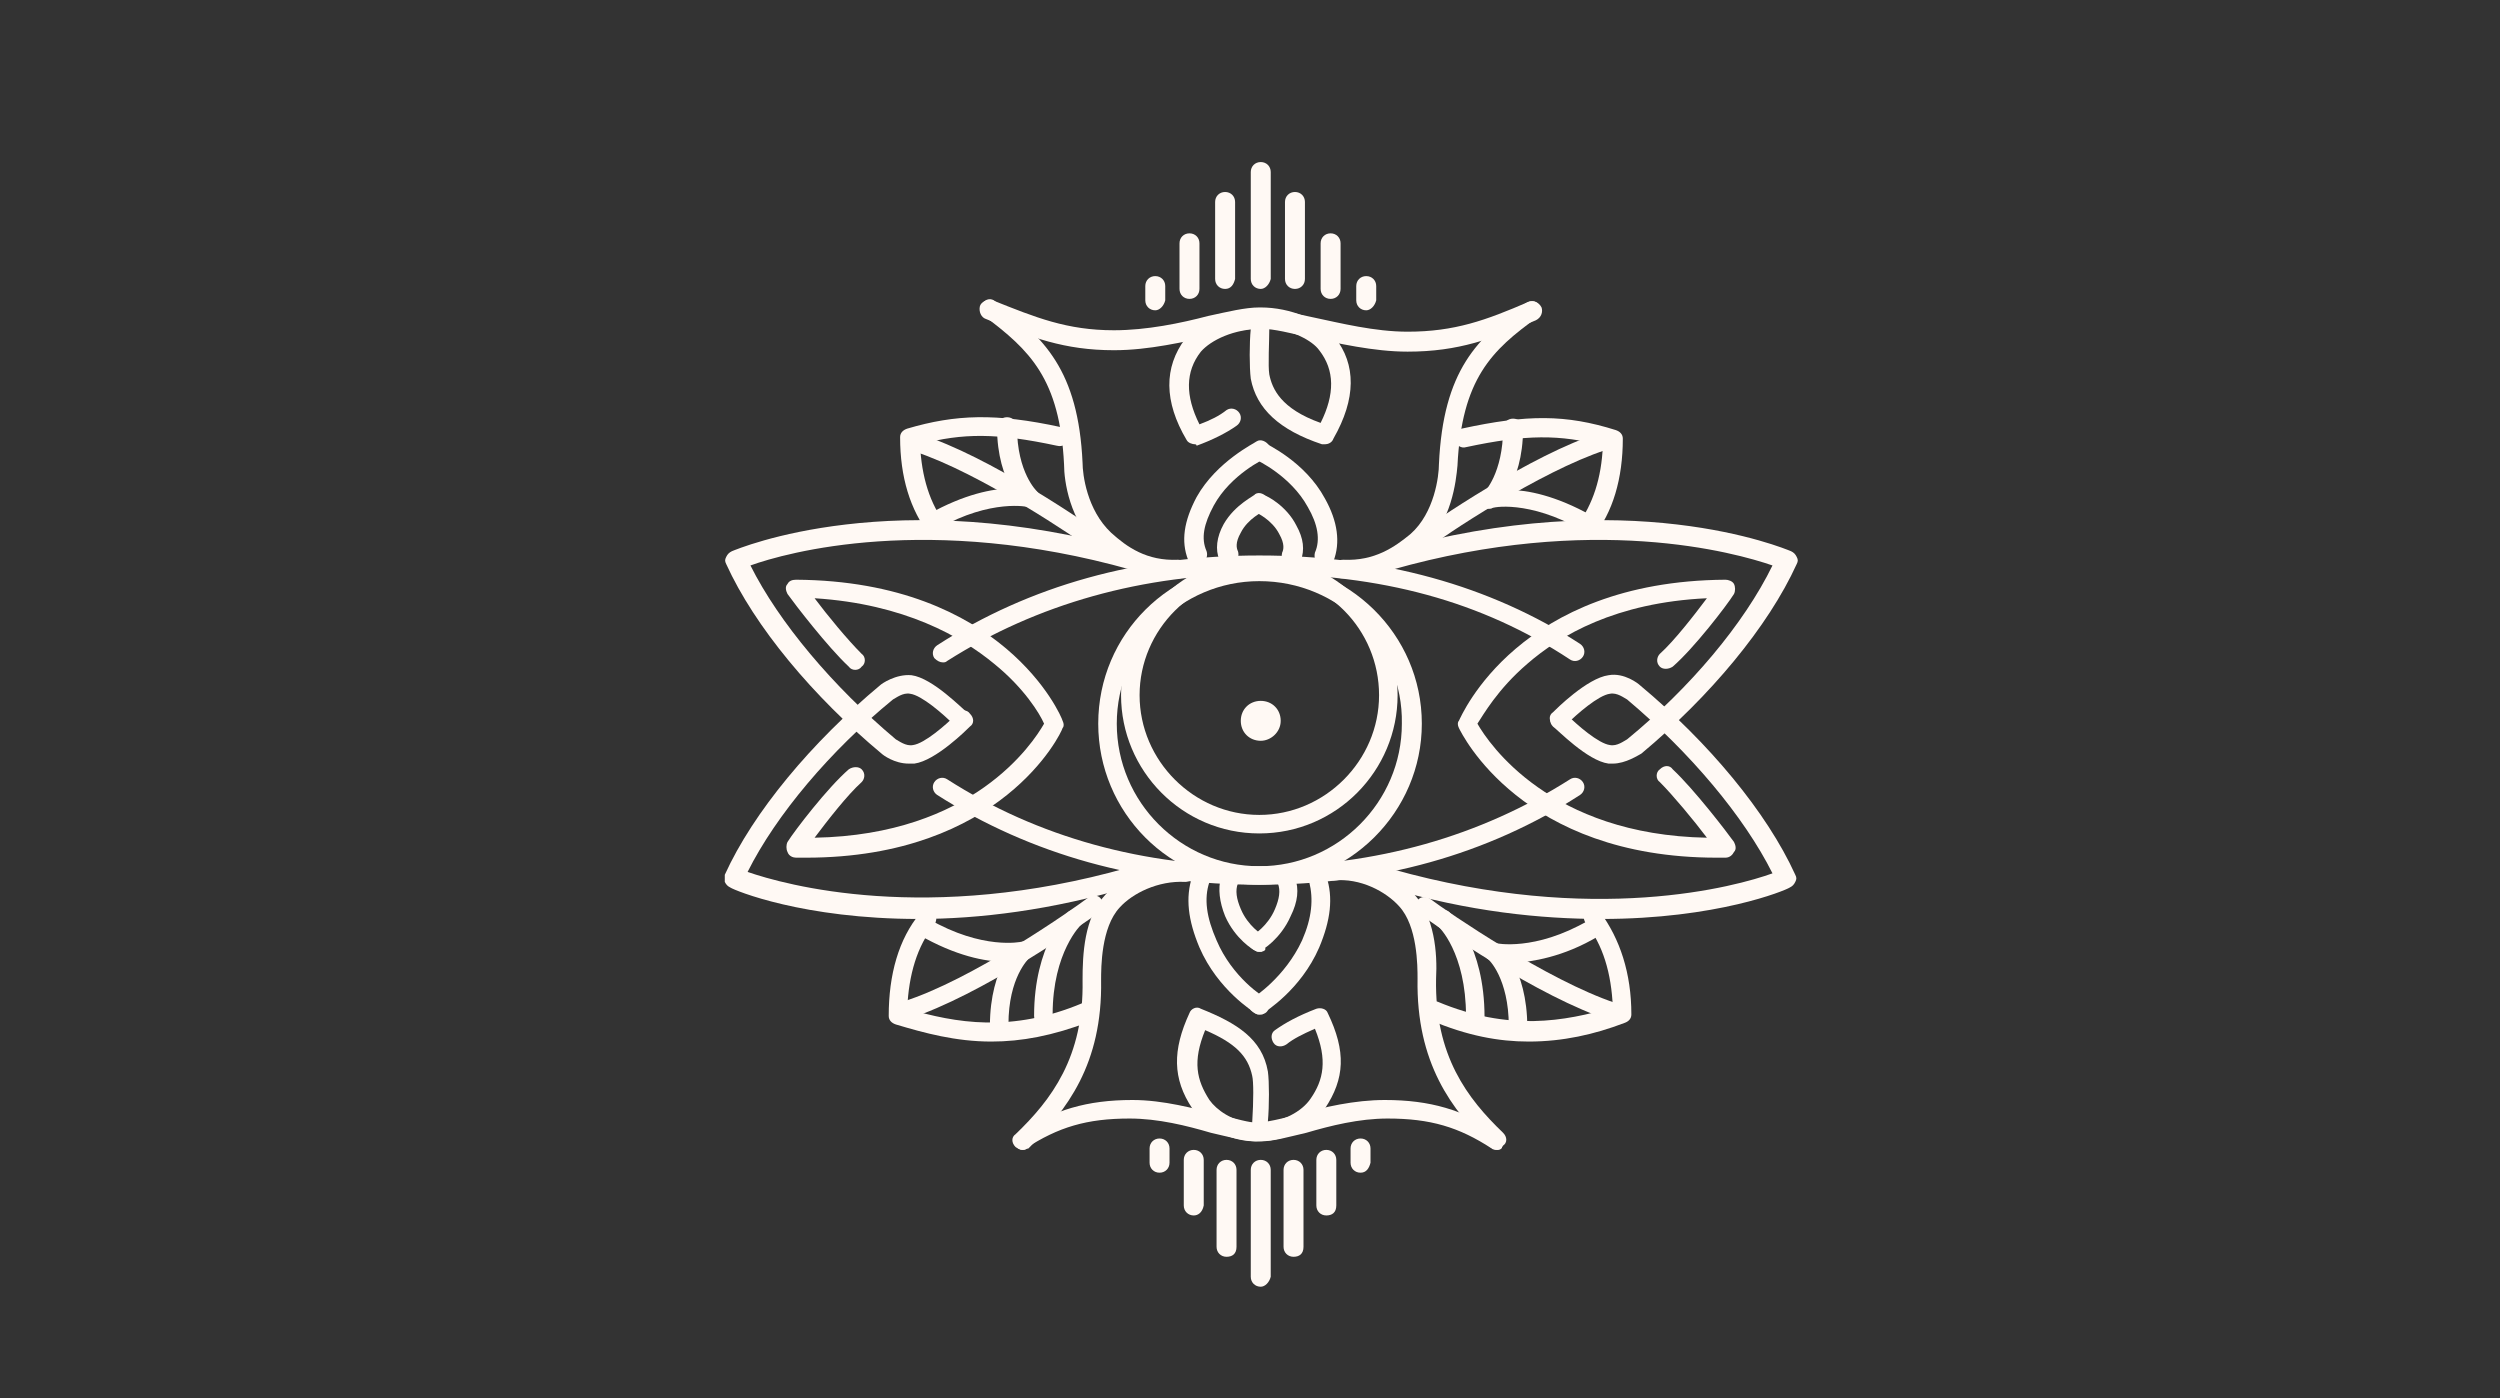 <?xml version="1.0" encoding="UTF-8"?> <svg xmlns="http://www.w3.org/2000/svg" viewBox="1924 2480 152 85" width="152" height="85" data-guides="{&quot;vertical&quot;:[],&quot;horizontal&quot;:[]}"><rect x="1924" y="2480" width="152" height="85" fill="#333333" stroke="none"/><path fill="#FFF9F4" stroke="none" fill-opacity="1" stroke-width="1" stroke-opacity="1" color="rgb(51, 51, 51)" font-size-adjust="none" id="tSvg15c4826a0d6" title="Path 1" d="M 1948.307 2574.527 C 1949.376 2572.274 1950.445 2570.02 1951.513 2567.767C 1951.831 2567.767 1952.149 2567.767 1952.467 2567.767C 1951.253 2570.28 1950.04 2572.794 1948.827 2575.307C 1948.451 2575.307 1948.076 2575.307 1947.7 2575.307C 1946.487 2572.794 1945.273 2570.28 1944.06 2567.767C 1944.378 2567.767 1944.696 2567.767 1945.013 2567.767C 1946.111 2570.02 1947.209 2572.274 1948.307 2574.527Z"></path><path fill="#FFF9F4" stroke="none" fill-opacity="1" stroke-width="1" stroke-opacity="1" color="rgb(51, 51, 51)" font-size-adjust="none" id="tSvg4d7c6f8b4d" title="Path 2" d="M 1957.58 2573.053 C 1957.234 2573.804 1956.887 2574.556 1956.54 2575.307C 1956.222 2575.307 1955.905 2575.307 1955.587 2575.307C 1956.8 2572.794 1958.014 2570.28 1959.227 2567.767C 1959.574 2567.767 1959.92 2567.767 1960.267 2567.767C 1961.48 2570.28 1962.694 2572.794 1963.907 2575.307C 1963.589 2575.307 1963.271 2575.307 1962.954 2575.307C 1962.607 2574.556 1962.26 2573.804 1961.914 2573.053C 1960.469 2573.053 1959.025 2573.053 1957.58 2573.053ZM 1961.567 2572.273 C 1960.989 2571.031 1960.411 2569.789 1959.834 2568.547C 1959.256 2569.789 1958.678 2571.031 1958.1 2572.273C 1959.256 2572.273 1960.411 2572.273 1961.567 2572.273Z"></path><path fill="#FFF9F4" stroke="none" fill-opacity="1" stroke-width="1" stroke-opacity="1" color="rgb(51, 51, 51)" font-size-adjust="none" id="tSvg1f4ef67954" title="Path 3" d="M 1974.307 2573.14 C 1974.307 2574.007 1973.96 2574.613 1973.267 2575.047C 1972.747 2575.393 1972.053 2575.567 1971.187 2575.567C 1969.627 2575.567 1968.5 2575.047 1967.633 2574.007C 1967.893 2573.862 1968.153 2573.718 1968.413 2573.573C 1968.673 2573.92 1969.02 2574.18 1969.54 2574.44C 1969.973 2574.7 1970.58 2574.787 1971.187 2574.787C 1971.88 2574.787 1972.4 2574.7 1972.747 2574.44C 1972.92 2574.353 1973.093 2574.18 1973.18 2573.92C 1973.267 2573.747 1973.353 2573.487 1973.353 2573.313C 1973.353 2572.88 1973.18 2572.533 1972.833 2572.36C 1972.487 2572.187 1971.967 2572.013 1971.273 2572.013C 1971.013 2572.013 1970.84 2571.927 1970.753 2571.927C 1970.753 2571.927 1970.667 2571.927 1970.58 2571.927C 1970.493 2571.927 1970.407 2571.927 1970.32 2571.927C 1970.06 2571.927 1969.887 2571.84 1969.8 2571.84C 1969.713 2571.84 1969.713 2571.84 1969.627 2571.753C 1969.54 2571.753 1969.453 2571.667 1969.367 2571.667C 1969.193 2571.58 1969.02 2571.58 1968.933 2571.493C 1968.933 2571.493 1968.847 2571.407 1968.76 2571.407C 1968.673 2571.407 1968.673 2571.32 1968.587 2571.233C 1968.5 2571.147 1968.327 2571.06 1968.327 2570.887C 1968.24 2570.8 1968.24 2570.627 1968.153 2570.54C 1968.153 2570.367 1968.067 2570.193 1968.067 2570.02C 1968.067 2569.24 1968.413 2568.633 1969.107 2568.2C 1969.627 2567.853 1970.233 2567.767 1971.013 2567.767C 1972.313 2567.767 1973.353 2568.2 1974.133 2569.153C 1973.873 2569.298 1973.613 2569.442 1973.353 2569.587C 1972.833 2568.893 1972.053 2568.633 1971.013 2568.633C 1970.493 2568.633 1969.973 2568.72 1969.627 2568.893C 1969.193 2569.153 1969.02 2569.5 1969.02 2569.933C 1969.02 2570.107 1969.02 2570.193 1969.107 2570.28C 1969.107 2570.367 1969.193 2570.453 1969.367 2570.54C 1969.453 2570.627 1969.627 2570.713 1969.713 2570.713C 1969.8 2570.8 1969.973 2570.8 1970.233 2570.887C 1970.407 2570.887 1970.667 2570.973 1970.84 2570.973C 1970.927 2570.973 1971.013 2570.973 1971.1 2570.973C 1971.187 2570.973 1971.36 2570.973 1971.533 2570.973C 1971.707 2570.973 1971.88 2570.973 1971.967 2571.06C 1972.14 2571.06 1972.227 2571.147 1972.313 2571.147C 1972.4 2571.147 1972.573 2571.233 1972.66 2571.233C 1972.747 2571.233 1972.92 2571.32 1973.093 2571.32C 1973.353 2571.407 1973.613 2571.58 1973.787 2571.667C 1973.96 2571.84 1974.133 2572.013 1974.22 2572.273C 1974.307 2572.447 1974.393 2572.793 1974.307 2573.14Z"></path><path fill="#FFF9F4" stroke="none" fill-opacity="1" stroke-width="1" stroke-opacity="1" color="rgb(51, 51, 51)" font-size-adjust="none" id="tSvg18889341d8b" title="Path 4" d="M 1982.367 2568.633 C 1982.367 2570.858 1982.367 2573.082 1982.367 2575.307C 1982.078 2575.307 1981.789 2575.307 1981.5 2575.307C 1981.5 2573.082 1981.5 2570.858 1981.5 2568.633C 1980.518 2568.633 1979.535 2568.633 1978.553 2568.633C 1978.553 2568.344 1978.553 2568.056 1978.553 2567.767C 1980.778 2567.767 1983.002 2567.767 1985.227 2567.767C 1985.227 2568.056 1985.227 2568.344 1985.227 2568.633C 1984.273 2568.633 1983.32 2568.633 1982.367 2568.633Z"></path><path fill="#FFF9F4" stroke="none" fill-opacity="1" stroke-width="1" stroke-opacity="1" color="rgb(51, 51, 51)" font-size-adjust="none" id="tSvgac4c6f495f" title="Path 5" d="M 1991.207 2574.44 C 1990.773 2573.92 1990.513 2573.227 1990.513 2572.187C 1990.513 2570.714 1990.513 2569.24 1990.513 2567.767C 1990.802 2567.767 1991.091 2567.767 1991.38 2567.767C 1991.38 2569.24 1991.38 2570.714 1991.38 2572.187C 1991.38 2572.967 1991.553 2573.487 1991.9 2573.833C 1992.333 2574.353 1993.026 2574.613 1993.893 2574.613C 1994.76 2574.613 1995.453 2574.353 1995.887 2573.833C 1996.233 2573.487 1996.407 2572.88 1996.407 2572.187C 1996.407 2570.714 1996.407 2569.24 1996.407 2567.767C 1996.695 2567.767 1996.984 2567.767 1997.273 2567.767C 1997.273 2569.24 1997.273 2570.714 1997.273 2572.187C 1997.273 2573.227 1997.013 2573.92 1996.58 2574.44C 1996.233 2574.787 1995.887 2575.047 1995.453 2575.22C 1995.02 2575.393 1994.5 2575.48 1993.893 2575.48C 1993.286 2575.48 1992.766 2575.393 1992.333 2575.22C 1991.986 2575.047 1991.64 2574.787 1991.207 2574.44Z"></path><path fill="#FFF9F4" stroke="none" fill-opacity="1" stroke-width="1" stroke-opacity="1" color="rgb(51, 51, 51)" font-size-adjust="none" id="tSvg16eec5123e5" title="Path 6" d="M 2013.653 2574.527 C 2014.722 2572.274 2015.791 2570.02 2016.86 2567.767C 2017.178 2567.767 2017.496 2567.767 2017.813 2567.767C 2016.6 2570.28 2015.387 2572.794 2014.173 2575.307C 2013.798 2575.307 2013.422 2575.307 2013.047 2575.307C 2011.833 2572.794 2010.62 2570.28 2009.407 2567.767C 2009.725 2567.767 2010.042 2567.767 2010.36 2567.767C 2011.458 2570.02 2012.556 2572.274 2013.653 2574.527Z"></path><path fill="#FFF9F4" stroke="none" fill-opacity="1" stroke-width="1" stroke-opacity="1" color="rgb(51, 51, 51)" font-size-adjust="none" id="tSvg10810bd516b" title="Path 7" d="M 2022.84 2575.307 C 2022.84 2572.794 2022.84 2570.28 2022.84 2567.767C 2023.129 2567.767 2023.418 2567.767 2023.707 2567.767C 2023.707 2570.28 2023.707 2572.794 2023.707 2575.307C 2023.418 2575.307 2023.129 2575.307 2022.84 2575.307Z"></path><path fill="#FFF9F4" stroke="none" fill-opacity="1" stroke-width="1" stroke-opacity="1" color="rgb(51, 51, 51)" font-size-adjust="none" id="tSvg1468480f1e4" title="Path 8" d="M 2029.947 2575.307 C 2029.947 2572.794 2029.947 2570.28 2029.947 2567.767C 2030.236 2567.767 2030.525 2567.767 2030.813 2567.767C 2030.813 2569.991 2030.813 2572.216 2030.813 2574.44C 2032.113 2574.44 2033.413 2574.44 2034.713 2574.44C 2034.713 2574.729 2034.713 2575.018 2034.713 2575.307C 2033.125 2575.307 2031.536 2575.307 2029.947 2575.307Z"></path><path fill="#FFF9F4" stroke="none" fill-opacity="1" stroke-width="1" stroke-opacity="1" color="rgb(51, 51, 51)" font-size-adjust="none" id="tSvg14edf4fbe3a" title="Path 9" d="M 2040 2575.307 C 2040 2572.794 2040 2570.28 2040 2567.767C 2040.289 2567.767 2040.578 2567.767 2040.867 2567.767C 2040.867 2569.991 2040.867 2572.216 2040.867 2574.44C 2042.167 2574.44 2043.467 2574.44 2044.767 2574.44C 2044.767 2574.729 2044.767 2575.018 2044.767 2575.307C 2043.178 2575.307 2041.589 2575.307 2040 2575.307Z"></path><path fill="#FFF9F4" stroke="none" fill-opacity="1" stroke-width="1" stroke-opacity="1" color="rgb(51, 51, 51)" font-size-adjust="none" id="tSvg1564afb960" title="Path 10" d="M 2050.833 2573.053 C 2050.486 2573.804 2050.14 2574.556 2049.793 2575.307C 2049.475 2575.307 2049.158 2575.307 2048.84 2575.307C 2050.053 2572.794 2051.267 2570.28 2052.48 2567.767C 2052.827 2567.767 2053.173 2567.767 2053.52 2567.767C 2054.733 2570.28 2055.947 2572.794 2057.16 2575.307C 2056.842 2575.307 2056.525 2575.307 2056.207 2575.307C 2055.86 2574.556 2055.514 2573.804 2055.167 2573.053C 2053.722 2573.053 2052.278 2573.053 2050.833 2573.053ZM 2054.733 2572.273 C 2054.155 2571.031 2053.578 2569.789 2053 2568.547C 2052.422 2569.789 2051.845 2571.031 2051.267 2572.273C 2052.422 2572.273 2053.578 2572.273 2054.733 2572.273Z"></path><path fill="#FFF9F4" stroke="none" fill-opacity="1" stroke-width="1" stroke-opacity="1" color="rgb(51, 51, 51)" font-size-adjust="none" id="tSvgacca413c45" title="Path 11" d="M 1963.647 2584.06 C 1963.56 2584.147 1963.473 2584.233 1963.387 2584.32C 1963.387 2584.696 1963.387 2585.071 1963.387 2585.447C 1963.271 2585.447 1963.156 2585.447 1963.04 2585.447C 1963.04 2584.522 1963.04 2583.598 1963.04 2582.673C 1963.156 2582.673 1963.271 2582.673 1963.387 2582.673C 1963.387 2583.106 1963.387 2583.54 1963.387 2583.973C 1963.878 2583.54 1964.369 2583.106 1964.86 2582.673C 1965.033 2582.673 1965.207 2582.673 1965.38 2582.673C 1964.918 2583.078 1964.456 2583.482 1963.993 2583.887C 1964.485 2584.407 1964.976 2584.927 1965.467 2585.447C 1965.322 2585.447 1965.178 2585.447 1965.033 2585.447C 1964.571 2584.985 1964.109 2584.522 1963.647 2584.06Z"></path><path fill="#FFF9F4" stroke="none" fill-opacity="1" stroke-width="1" stroke-opacity="1" color="rgb(51, 51, 51)" font-size-adjust="none" id="tSvg16acb7cc903" title="Path 12" d="M 1969.54 2583.02 C 1969.8 2583.28 1969.974 2583.627 1969.974 2584.06C 1969.974 2584.493 1969.8 2584.84 1969.54 2585.1C 1969.28 2585.36 1968.934 2585.533 1968.5 2585.533C 1968.067 2585.533 1967.72 2585.36 1967.46 2585.1C 1967.2 2584.84 1967.027 2584.493 1967.027 2584.06C 1967.027 2583.627 1967.2 2583.28 1967.46 2583.02C 1967.72 2582.76 1968.067 2582.587 1968.5 2582.587C 1968.847 2582.587 1969.28 2582.673 1969.54 2583.02ZM 1967.633 2583.193 C 1967.373 2583.367 1967.287 2583.713 1967.287 2583.973C 1967.287 2584.32 1967.373 2584.58 1967.633 2584.753C 1967.893 2584.927 1968.153 2585.1 1968.5 2585.1C 1968.847 2585.1 1969.107 2585.013 1969.367 2584.753C 1969.627 2584.58 1969.714 2584.233 1969.714 2583.973C 1969.714 2583.627 1969.627 2583.367 1969.367 2583.193C 1969.107 2583.02 1968.847 2582.847 1968.5 2582.847C 1968.153 2582.933 1967.807 2583.02 1967.633 2583.193Z"></path><path fill="#FFF9F4" stroke="none" fill-opacity="1" stroke-width="1" stroke-opacity="1" color="rgb(51, 51, 51)" font-size-adjust="none" id="tSvgf869cb2960" title="Path 13" d="M 1974.133 2585.447 C 1974.133 2585.014 1974.133 2584.58 1974.133 2584.147C 1973.527 2584.147 1972.92 2584.147 1972.313 2584.147C 1972.313 2584.58 1972.313 2585.014 1972.313 2585.447C 1972.198 2585.447 1972.082 2585.447 1971.967 2585.447C 1971.967 2584.522 1971.967 2583.598 1971.967 2582.673C 1972.082 2582.673 1972.198 2582.673 1972.313 2582.673C 1972.313 2583.049 1972.313 2583.424 1972.313 2583.8C 1972.92 2583.8 1973.527 2583.8 1974.133 2583.8C 1974.133 2583.424 1974.133 2583.049 1974.133 2582.673C 1974.249 2582.673 1974.365 2582.673 1974.48 2582.673C 1974.48 2583.598 1974.48 2584.522 1974.48 2585.447C 1974.365 2585.447 1974.249 2585.447 1974.133 2585.447Z"></path><path fill="#FFF9F4" stroke="none" fill-opacity="1" stroke-width="1" stroke-opacity="1" color="rgb(51, 51, 51)" font-size-adjust="none" id="tSvg4dcac2ce32" title="Path 14" d="M 1981.24 2584.58 C 1981.24 2584.927 1981.153 2585.1 1980.893 2585.273C 1980.72 2585.36 1980.46 2585.447 1980.113 2585.447C 1979.507 2585.447 1979.073 2585.273 1978.813 2584.84C 1978.9 2584.782 1978.987 2584.725 1979.073 2584.667C 1979.16 2584.753 1979.333 2584.927 1979.507 2585.013C 1979.68 2585.1 1979.853 2585.1 1980.113 2585.1C 1980.373 2585.1 1980.547 2585.013 1980.72 2584.927C 1980.807 2584.927 1980.807 2584.84 1980.893 2584.753C 1980.893 2584.667 1980.98 2584.58 1980.98 2584.493C 1980.98 2584.32 1980.893 2584.233 1980.807 2584.147C 1980.72 2584.06 1980.46 2584.06 1980.2 2583.973C 1980.113 2583.973 1980.027 2583.973 1980.027 2583.973C 1980.027 2583.973 1980.027 2583.973 1979.94 2583.973C 1979.911 2583.973 1979.882 2583.973 1979.853 2583.973C 1979.767 2583.973 1979.68 2583.973 1979.68 2583.973C 1979.68 2583.973 1979.68 2583.973 1979.593 2583.973C 1979.565 2583.973 1979.536 2583.973 1979.507 2583.973C 1979.42 2583.973 1979.42 2583.973 1979.333 2583.887C 1979.333 2583.887 1979.333 2583.887 1979.247 2583.887C 1979.247 2583.887 1979.247 2583.887 1979.16 2583.8C 1979.073 2583.8 1979.073 2583.713 1979.073 2583.713C 1979.073 2583.713 1978.987 2583.627 1978.987 2583.54C 1978.987 2583.453 1978.987 2583.453 1978.987 2583.367C 1978.987 2583.107 1979.073 2582.847 1979.333 2582.673C 1979.507 2582.587 1979.767 2582.5 1980.027 2582.5C 1980.547 2582.5 1980.893 2582.673 1981.153 2583.02C 1981.067 2583.078 1980.98 2583.135 1980.893 2583.193C 1980.72 2582.933 1980.373 2582.847 1980.027 2582.847C 1979.853 2582.847 1979.68 2582.847 1979.507 2582.933C 1979.333 2583.02 1979.247 2583.107 1979.247 2583.28C 1979.247 2583.367 1979.247 2583.367 1979.247 2583.453C 1979.276 2583.482 1979.305 2583.511 1979.333 2583.54C 1979.362 2583.569 1979.391 2583.598 1979.42 2583.627C 1979.42 2583.627 1979.507 2583.627 1979.593 2583.713C 1979.68 2583.713 1979.767 2583.713 1979.767 2583.713C 1979.796 2583.713 1979.825 2583.713 1979.853 2583.713C 1979.853 2583.713 1979.94 2583.713 1980.027 2583.713C 1980.113 2583.713 1980.113 2583.713 1980.2 2583.713C 1980.287 2583.713 1980.287 2583.713 1980.373 2583.713C 1980.373 2583.713 1980.46 2583.713 1980.547 2583.713C 1980.633 2583.713 1980.633 2583.713 1980.72 2583.8C 1980.807 2583.8 1980.893 2583.887 1980.98 2583.973C 1981.067 2584.06 1981.067 2584.06 1981.153 2584.147C 1981.24 2584.407 1981.24 2584.493 1981.24 2584.58Z"></path><path fill="#FFF9F4" stroke="none" fill-opacity="1" stroke-width="1" stroke-opacity="1" color="rgb(51, 51, 51)" font-size-adjust="none" id="tSvg112976e4cd7" title="Path 15" d="M 1983.493 2584.58 C 1983.349 2584.869 1983.204 2585.158 1983.06 2585.447C 1982.944 2585.447 1982.829 2585.447 1982.713 2585.447C 1983.176 2584.522 1983.638 2583.598 1984.1 2582.673C 1984.244 2582.673 1984.389 2582.673 1984.533 2582.673C 1984.996 2583.598 1985.458 2584.522 1985.92 2585.447C 1985.804 2585.447 1985.689 2585.447 1985.573 2585.447C 1985.429 2585.158 1985.284 2584.869 1985.14 2584.58C 1984.591 2584.58 1984.042 2584.58 1983.493 2584.58ZM 1984.967 2584.32 C 1984.736 2583.858 1984.505 2583.395 1984.273 2582.933C 1984.042 2583.395 1983.811 2583.858 1983.58 2584.32C 1984.042 2584.32 1984.504 2584.32 1984.967 2584.32Z"></path><path fill="#FFF9F4" stroke="none" fill-opacity="1" stroke-width="1" stroke-opacity="1" color="rgb(51, 51, 51)" font-size-adjust="none" id="tSvgec2ab5a7b7" title="Path 16" d="M 1989.387 2585.447 C 1989.271 2585.447 1989.156 2585.447 1989.04 2585.447C 1988.664 2584.638 1988.289 2583.829 1987.913 2583.02C 1987.913 2583.829 1987.913 2584.638 1987.913 2585.447C 1987.827 2585.447 1987.74 2585.447 1987.653 2585.447C 1987.653 2584.522 1987.653 2583.598 1987.653 2582.673C 1987.769 2582.673 1987.884 2582.673 1988 2582.673C 1988.376 2583.511 1988.751 2584.349 1989.127 2585.187C 1989.502 2584.349 1989.878 2583.511 1990.253 2582.673C 1990.398 2582.673 1990.542 2582.673 1990.687 2582.673C 1990.687 2583.598 1990.687 2584.522 1990.687 2585.447C 1990.6 2585.447 1990.513 2585.447 1990.427 2585.447C 1990.427 2584.638 1990.427 2583.829 1990.427 2583.02C 1990.08 2583.829 1989.733 2584.638 1989.387 2585.447Z"></path><path fill="#FFF9F4" stroke="none" fill-opacity="1" stroke-width="1" stroke-opacity="1" color="rgb(51, 51, 51)" font-size-adjust="none" id="tSvg45aa05ec2b" title="Path 17" d="M 1993.287 2585.1 C 1993.113 2584.927 1993.027 2584.667 1993.027 2584.233C 1993.027 2583.684 1993.027 2583.136 1993.027 2582.587C 1993.142 2582.587 1993.258 2582.587 1993.373 2582.587C 1993.373 2583.136 1993.373 2583.684 1993.373 2584.233C 1993.373 2584.493 1993.46 2584.753 1993.547 2584.84C 1993.72 2585.013 1993.98 2585.1 1994.327 2585.1C 1994.674 2585.1 1994.934 2585.013 1995.107 2584.84C 1995.194 2584.667 1995.28 2584.493 1995.28 2584.233C 1995.28 2583.684 1995.28 2583.136 1995.28 2582.587C 1995.396 2582.587 1995.511 2582.587 1995.627 2582.587C 1995.627 2583.136 1995.627 2583.684 1995.627 2584.233C 1995.627 2584.58 1995.54 2584.927 1995.367 2585.1C 1995.28 2585.273 1995.107 2585.36 1994.934 2585.447C 1994.76 2585.533 1994.587 2585.533 1994.327 2585.533C 1994.067 2585.533 1993.893 2585.533 1993.72 2585.447C 1993.547 2585.36 1993.373 2585.273 1993.287 2585.1Z"></path><path fill="#FFF9F4" stroke="none" fill-opacity="1" stroke-width="1" stroke-opacity="1" color="rgb(51, 51, 51)" font-size-adjust="none" id="tSvgccd536c9a6" title="Path 18" d="M 1997.793 2585.447 C 1997.793 2584.522 1997.793 2583.598 1997.793 2582.673C 1997.909 2582.673 1998.025 2582.673 1998.14 2582.673C 1998.14 2583.598 1998.14 2584.522 1998.14 2585.447C 1998.025 2585.447 1997.909 2585.447 1997.793 2585.447Z"></path><path fill="#FFF9F4" stroke="none" fill-opacity="1" stroke-width="1" stroke-opacity="1" color="rgb(51, 51, 51)" font-size-adjust="none" id="tSvg13c4faf59c4" title="Path 19" d="M 2002.82 2584.32 C 2002.82 2584.176 2002.82 2584.031 2002.82 2583.887C 2002.935 2583.887 2003.051 2583.887 2003.167 2583.887C 2003.167 2584.031 2003.167 2584.176 2003.167 2584.32C 2003.051 2584.32 2002.935 2584.32 2002.82 2584.32Z"></path><path fill="#FFF9F4" stroke="none" fill-opacity="1" stroke-width="1" stroke-opacity="1" color="rgb(51, 51, 51)" font-size-adjust="none" id="tSvge401589f6d" title="Path 20" d="M 2008.973 2582.933 C 2008.973 2583.771 2008.973 2584.609 2008.973 2585.447C 2008.858 2585.447 2008.742 2585.447 2008.627 2585.447C 2008.627 2584.609 2008.627 2583.771 2008.627 2582.933C 2008.251 2582.933 2007.876 2582.933 2007.5 2582.933C 2007.5 2582.818 2007.5 2582.702 2007.5 2582.587C 2008.338 2582.587 2009.176 2582.587 2010.013 2582.587C 2010.013 2582.702 2010.013 2582.818 2010.013 2582.933C 2009.667 2582.933 2009.32 2582.933 2008.973 2582.933Z"></path><path fill="#FFF9F4" stroke="none" fill-opacity="1" stroke-width="1" stroke-opacity="1" color="rgb(51, 51, 51)" font-size-adjust="none" id="tSvg4f4d585f57" title="Path 21" d="M 2014.087 2585.447 C 2014.087 2585.014 2014.087 2584.58 2014.087 2584.147C 2013.48 2584.147 2012.873 2584.147 2012.267 2584.147C 2012.267 2584.58 2012.267 2585.014 2012.267 2585.447C 2012.151 2585.447 2012.035 2585.447 2011.92 2585.447C 2011.92 2584.522 2011.92 2583.598 2011.92 2582.673C 2012.035 2582.673 2012.151 2582.673 2012.267 2582.673C 2012.267 2583.049 2012.267 2583.424 2012.267 2583.8C 2012.873 2583.8 2013.48 2583.8 2014.087 2583.8C 2014.087 2583.424 2014.087 2583.049 2014.087 2582.673C 2014.202 2582.673 2014.318 2582.673 2014.433 2582.673C 2014.433 2583.598 2014.433 2584.522 2014.433 2585.447C 2014.318 2585.447 2014.202 2585.447 2014.087 2585.447Z"></path><path fill="#FFF9F4" stroke="none" fill-opacity="1" stroke-width="1" stroke-opacity="1" color="rgb(51, 51, 51)" font-size-adjust="none" id="tSvg14e155a85a" title="Path 22" d="M 2016.947 2584.58 C 2016.802 2584.869 2016.658 2585.158 2016.513 2585.447C 2016.398 2585.447 2016.282 2585.447 2016.167 2585.447C 2016.629 2584.522 2017.091 2583.598 2017.553 2582.673C 2017.698 2582.673 2017.842 2582.673 2017.986 2582.673C 2018.449 2583.598 2018.911 2584.522 2019.373 2585.447C 2019.258 2585.447 2019.142 2585.447 2019.026 2585.447C 2018.882 2585.158 2018.738 2584.869 2018.593 2584.58C 2018.044 2584.58 2017.495 2584.58 2016.947 2584.58ZM 2018.42 2584.32 C 2018.189 2583.858 2017.958 2583.395 2017.726 2582.933C 2017.495 2583.395 2017.264 2583.858 2017.033 2584.32C 2017.495 2584.32 2017.958 2584.32 2018.42 2584.32Z"></path><path fill="#FFF9F4" stroke="none" fill-opacity="1" stroke-width="1" stroke-opacity="1" color="rgb(51, 51, 51)" font-size-adjust="none" id="tSvg3f6c17f74d" title="Path 23" d="M 2021.02 2585.447 C 2021.02 2584.522 2021.02 2583.598 2021.02 2582.673C 2021.136 2582.673 2021.251 2582.673 2021.367 2582.673C 2021.367 2583.598 2021.367 2584.522 2021.367 2585.447C 2021.251 2585.447 2021.136 2585.447 2021.02 2585.447Z"></path><path fill="#FFF9F4" stroke="none" fill-opacity="1" stroke-width="1" stroke-opacity="1" color="rgb(51, 51, 51)" font-size-adjust="none" id="tSvgd4d883321e" title="Path 24" d="M 2023.62 2585.447 C 2023.62 2584.522 2023.62 2583.598 2023.62 2582.673C 2023.736 2582.673 2023.851 2582.673 2023.967 2582.673C 2023.967 2583.511 2023.967 2584.349 2023.967 2585.187C 2024.458 2585.187 2024.949 2585.187 2025.44 2585.187C 2025.44 2585.302 2025.44 2585.418 2025.44 2585.533C 2024.833 2585.533 2024.227 2585.533 2023.62 2585.533C 2023.62 2585.504 2023.62 2585.476 2023.62 2585.447Z"></path><path fill="#FFF9F4" stroke="none" fill-opacity="1" stroke-width="1" stroke-opacity="1" color="rgb(51, 51, 51)" font-size-adjust="none" id="tSvg11ba45321a9" title="Path 25" d="M 2027.52 2584.58 C 2027.376 2584.869 2027.231 2585.158 2027.087 2585.447C 2026.971 2585.447 2026.856 2585.447 2026.74 2585.447C 2027.202 2584.522 2027.665 2583.598 2028.127 2582.673C 2028.271 2582.673 2028.416 2582.673 2028.56 2582.673C 2029.022 2583.598 2029.485 2584.522 2029.947 2585.447C 2029.831 2585.447 2029.716 2585.447 2029.6 2585.447C 2029.456 2585.158 2029.311 2584.869 2029.167 2584.58C 2028.618 2584.58 2028.069 2584.58 2027.52 2584.58ZM 2028.994 2584.32 C 2028.762 2583.858 2028.531 2583.395 2028.3 2582.933C 2028.069 2583.395 2027.838 2583.858 2027.607 2584.32C 2028.069 2584.32 2028.531 2584.32 2028.994 2584.32Z"></path><path fill="#FFF9F4" stroke="none" fill-opacity="1" stroke-width="1" stroke-opacity="1" color="rgb(51, 51, 51)" font-size-adjust="none" id="tSvg10c055c3a74" title="Path 26" d="M 2033.933 2585.447 C 2033.269 2584.609 2032.604 2583.771 2031.94 2582.933C 2031.94 2583.771 2031.94 2584.609 2031.94 2585.447C 2031.824 2585.447 2031.709 2585.447 2031.593 2585.447C 2031.593 2584.522 2031.593 2583.598 2031.593 2582.673C 2031.738 2582.673 2031.882 2582.673 2032.027 2582.673C 2032.633 2583.424 2033.24 2584.176 2033.847 2584.927C 2033.847 2584.176 2033.847 2583.424 2033.847 2582.673C 2033.962 2582.673 2034.078 2582.673 2034.193 2582.673C 2034.193 2583.598 2034.193 2584.522 2034.193 2585.447C 2034.107 2585.447 2034.02 2585.447 2033.933 2585.447Z"></path><path fill="#FFF9F4" stroke="none" fill-opacity="1" stroke-width="1" stroke-opacity="1" color="rgb(51, 51, 51)" font-size-adjust="none" id="tSvg1b60cfb85d" title="Path 27" d="M 2036.447 2585.447 C 2036.447 2584.522 2036.447 2583.598 2036.447 2582.673C 2036.794 2582.673 2037.14 2582.673 2037.487 2582.673C 2037.92 2582.673 2038.267 2582.847 2038.527 2583.107C 2038.787 2583.367 2038.96 2583.713 2038.96 2584.147C 2038.96 2584.58 2038.787 2584.927 2038.527 2585.187C 2038.267 2585.447 2037.92 2585.62 2037.487 2585.62C 2037.14 2585.562 2036.794 2585.505 2036.447 2585.447ZM 2037.487 2585.1 C 2037.833 2585.1 2038.093 2585.013 2038.353 2584.84C 2038.527 2584.667 2038.7 2584.407 2038.7 2584.06C 2038.7 2583.713 2038.613 2583.453 2038.353 2583.28C 2038.18 2583.107 2037.833 2583.02 2037.487 2583.02C 2037.227 2583.02 2036.967 2583.02 2036.707 2583.02C 2036.707 2583.742 2036.707 2584.465 2036.707 2585.187C 2036.967 2585.187 2037.227 2585.187 2037.487 2585.187C 2037.487 2585.158 2037.487 2585.129 2037.487 2585.1Z"></path><path fill="#FFF9F4" stroke="none" fill-opacity="1" stroke-width="1" stroke-opacity="1" color="rgb(51, 51, 51)" font-size-adjust="none" id="tSvg6a972a678f" title="Path 28" d="M 1996.754 2514.38 C 1996.494 2514.38 1996.32 2514.207 1996.234 2514.033C 1995.8 2512.907 1995.974 2511.693 1996.754 2510.22C 1997.967 2508.053 2000.307 2506.927 2000.394 2506.84C 2000.654 2506.667 2001 2506.84 2001.174 2507.1C 2001.347 2507.36 2001.174 2507.707 2000.914 2507.88C 2000.914 2507.88 1998.834 2508.833 1997.794 2510.74C 1997.187 2511.867 1997.014 2512.733 1997.36 2513.513C 1997.447 2513.773 1997.36 2514.12 1997.014 2514.293C 1996.927 2514.38 1996.84 2514.38 1996.754 2514.38Z"></path><path fill="#FFF9F4" stroke="none" fill-opacity="1" stroke-width="1" stroke-opacity="1" color="rgb(51, 51, 51)" font-size-adjust="none" id="tSvgd8acb1ebfc" title="Path 29" d="M 2004.467 2514.38 C 2004.38 2514.38 2004.294 2514.38 2004.294 2514.38C 2004.034 2514.293 2003.86 2513.947 2003.947 2513.6C 2004.294 2512.82 2004.12 2511.867 2003.514 2510.827C 2002.474 2508.92 2000.394 2507.967 2000.394 2507.967C 2000.134 2507.793 1999.96 2507.533 2000.134 2507.187C 2000.307 2506.927 2000.567 2506.753 2000.914 2506.927C 2001 2507.013 2003.34 2508.053 2004.554 2510.307C 2005.334 2511.693 2005.507 2512.993 2005.074 2514.12C 2004.9 2514.207 2004.64 2514.38 2004.467 2514.38Z"></path><path fill="#FFF9F4" stroke="none" fill-opacity="1" stroke-width="1" stroke-opacity="1" color="rgb(51, 51, 51)" font-size-adjust="none" id="tSvg685b60e1b1" title="Path 30" d="M 1998.66 2514.38 C 1998.4 2514.38 1998.227 2514.207 1998.14 2514.033C 1997.88 2513.427 1997.967 2512.647 1998.4 2511.867C 1999.094 2510.653 2000.307 2510.133 2000.307 2510.047C 2000.567 2509.873 2000.914 2510.047 2001.087 2510.307C 2001.26 2510.567 2001.087 2510.913 2000.827 2511.087C 2000.827 2511.087 1999.874 2511.52 1999.44 2512.387C 1999.094 2512.993 1999.18 2513.34 1999.267 2513.513C 1999.354 2513.773 1999.267 2514.12 1998.92 2514.293C 1998.834 2514.38 1998.747 2514.38 1998.66 2514.38Z"></path><path fill="#FFF9F4" stroke="none" fill-opacity="1" stroke-width="1" stroke-opacity="1" color="rgb(51, 51, 51)" font-size-adjust="none" id="tSvg591ab8292c" title="Path 31" d="M 2002.474 2514.38 C 2002.387 2514.38 2002.3 2514.38 2002.3 2514.38C 2002.04 2514.293 2001.867 2513.947 2001.954 2513.6C 2002.04 2513.427 2002.127 2513.08 2001.78 2512.473C 2001.347 2511.607 2000.394 2511.173 2000.394 2511.173C 2000.134 2511 1999.96 2510.74 2000.134 2510.393C 2000.307 2510.133 2000.567 2509.96 2000.914 2510.133C 2001 2510.133 2002.214 2510.74 2002.82 2511.953C 2003.254 2512.733 2003.34 2513.427 2003.08 2514.12C 2002.994 2514.207 2002.734 2514.38 2002.474 2514.38Z"></path><path fill="#FFF9F4" stroke="none" fill-opacity="1" stroke-width="1" stroke-opacity="1" color="rgb(51, 51, 51)" font-size-adjust="none" id="tSvg4ed758432d" title="Path 32" d="M 2000.567 2541.68 C 2000.48 2541.68 2000.394 2541.68 2000.307 2541.593C 2000.22 2541.507 1998.054 2540.207 1996.927 2537.607C 1996.234 2535.96 1996.06 2534.573 1996.494 2533.273C 1996.58 2533.013 1996.927 2532.84 1997.187 2532.927C 1997.447 2533.013 1997.62 2533.36 1997.534 2533.62C 1997.187 2534.66 1997.36 2535.787 1997.967 2537.173C 1998.92 2539.427 2000.827 2540.64 2000.914 2540.64C 2001.174 2540.813 2001.26 2541.16 2001.087 2541.42C 2001 2541.593 2000.827 2541.68 2000.567 2541.68Z"></path><path fill="#FFF9F4" stroke="none" fill-opacity="1" stroke-width="1" stroke-opacity="1" color="rgb(51, 51, 51)" font-size-adjust="none" id="tSvg3496e5d7e1" title="Path 33" d="M 2000.567 2541.68 C 2000.393 2541.68 2000.22 2541.593 2000.047 2541.42C 1999.873 2541.16 1999.96 2540.813 2000.22 2540.64C 2000.22 2540.64 2002.127 2539.427 2003.167 2537.173C 2003.773 2535.787 2003.86 2534.66 2003.6 2533.62C 2003.513 2533.36 2003.687 2533.013 2003.947 2532.927C 2004.207 2532.84 2004.553 2533.013 2004.64 2533.273C 2005.073 2534.573 2004.9 2535.96 2004.207 2537.607C 2003.08 2540.207 2000.913 2541.507 2000.827 2541.593C 2000.827 2541.68 2000.74 2541.68 2000.567 2541.68Z"></path><path fill="#FFF9F4" stroke="none" fill-opacity="1" stroke-width="1" stroke-opacity="1" color="rgb(51, 51, 51)" font-size-adjust="none" id="tSvg1726f891b9d" title="Path 34" d="M 2000.567 2537.867 C 2000.48 2537.867 2000.393 2537.867 2000.307 2537.78C 2000.22 2537.78 1999.093 2537.087 1998.487 2535.7C 1998.14 2534.833 1998.053 2534.053 1998.227 2533.36C 1998.313 2533.1 1998.66 2532.927 1998.92 2533.013C 1999.18 2533.1 1999.353 2533.447 1999.267 2533.707C 1999.093 2534.14 1999.18 2534.66 1999.44 2535.267C 1999.873 2536.307 2000.74 2536.827 2000.74 2536.827C 2001 2537 2001.087 2537.347 2000.914 2537.607C 2001 2537.78 2000.827 2537.867 2000.567 2537.867Z"></path><path fill="#FFF9F4" stroke="none" fill-opacity="1" stroke-width="1" stroke-opacity="1" color="rgb(51, 51, 51)" font-size-adjust="none" id="tSvgc8e5c35497" title="Path 35" d="M 2000.567 2537.867 C 2000.393 2537.867 2000.22 2537.78 2000.047 2537.607C 1999.873 2537.347 1999.96 2537 2000.22 2536.827C 2000.22 2536.827 2001.087 2536.307 2001.52 2535.267C 2001.78 2534.66 2001.867 2534.14 2001.693 2533.707C 2001.607 2533.447 2001.78 2533.1 2002.04 2533.013C 2002.3 2532.927 2002.647 2533.1 2002.733 2533.36C 2002.993 2534.053 2002.907 2534.833 2002.473 2535.7C 2001.867 2537.087 2000.74 2537.78 2000.653 2537.78C 2000.827 2537.867 2000.74 2537.867 2000.567 2537.867Z"></path><path fill="#FFF9F4" stroke="none" fill-opacity="1" stroke-width="1" stroke-opacity="1" color="rgb(51, 51, 51)" font-size-adjust="none" id="tSvg7b272286e2" title="Path 36" d="M 2000.567 2533.793 C 1995.107 2533.793 1990.773 2529.373 1990.773 2524C 1990.773 2518.54 1995.193 2514.207 2000.567 2514.207C 2005.94 2514.207 2010.447 2518.54 2010.447 2524C 2010.447 2529.373 2006.027 2533.793 2000.567 2533.793ZM 2000.567 2515.333 C 1995.8 2515.333 1991.9 2519.233 1991.9 2524C 1991.9 2528.767 1995.8 2532.667 2000.567 2532.667C 2005.333 2532.667 2009.233 2528.767 2009.233 2524C 2009.32 2519.233 2005.42 2515.333 2000.567 2515.333Z"></path><path fill="#FFF9F4" stroke="none" fill-opacity="1" stroke-width="1" stroke-opacity="1" color="rgb(51, 51, 51)" font-size-adjust="none" id="tSvg9eb60a33bb" title="Path 37" d="M 2000.567 2530.673 C 1995.887 2530.673 1992.16 2526.86 1992.16 2522.267C 1992.16 2517.673 1995.974 2513.86 2000.567 2513.86C 2005.16 2513.86 2008.974 2517.673 2008.974 2522.267C 2008.974 2526.86 2005.247 2530.673 2000.567 2530.673ZM 2000.567 2514.987 C 1996.58 2514.987 1993.287 2518.28 1993.287 2522.267C 1993.287 2526.253 1996.58 2529.547 2000.567 2529.547C 2004.553 2529.547 2007.847 2526.253 2007.847 2522.267C 2007.847 2518.28 2004.64 2514.987 2000.567 2514.987Z"></path><path fill="#FFF9F4" stroke="none" fill-opacity="1" stroke-width="1" stroke-opacity="1" color="rgb(51, 51, 51)" font-size-adjust="none" id="tSvg12eda369f16" title="Path 38" d="M 1996.321 2498.173 C 1995.974 2498.173 1995.714 2497.913 1995.714 2497.567C 1995.714 2496.642 1995.714 2495.718 1995.714 2494.793C 1995.714 2494.447 1995.974 2494.187 1996.321 2494.187C 1996.667 2494.187 1996.927 2494.447 1996.927 2494.793C 1996.927 2495.718 1996.927 2496.642 1996.927 2497.567C 1996.927 2497.913 1996.667 2498.173 1996.321 2498.173Z"></path><path fill="#FFF9F4" stroke="none" fill-opacity="1" stroke-width="1" stroke-opacity="1" color="rgb(51, 51, 51)" font-size-adjust="none" id="tSvg1340952cc62" title="Path 39" d="M 2004.901 2498.173 C 2004.554 2498.173 2004.294 2497.913 2004.294 2497.567C 2004.294 2496.642 2004.294 2495.718 2004.294 2494.793C 2004.294 2494.447 2004.554 2494.187 2004.901 2494.187C 2005.247 2494.187 2005.507 2494.447 2005.507 2494.793C 2005.507 2495.718 2005.507 2496.642 2005.507 2497.567C 2005.507 2497.913 2005.247 2498.173 2004.901 2498.173Z"></path><path fill="#FFF9F4" stroke="none" fill-opacity="1" stroke-width="1" stroke-opacity="1" color="rgb(51, 51, 51)" font-size-adjust="none" id="tSvg7ac859804a" title="Path 40" d="M 1998.487 2497.567 C 1998.14 2497.567 1997.88 2497.307 1997.88 2496.96C 1997.88 2495.4 1997.88 2493.84 1997.88 2492.28C 1997.88 2491.933 1998.14 2491.673 1998.487 2491.673C 1998.834 2491.673 1999.094 2491.933 1999.094 2492.28C 1999.094 2493.84 1999.094 2495.4 1999.094 2496.96C 1999.007 2497.307 1998.834 2497.567 1998.487 2497.567Z"></path><path fill="#FFF9F4" stroke="none" fill-opacity="1" stroke-width="1" stroke-opacity="1" color="rgb(51, 51, 51)" font-size-adjust="none" id="tSvgf4d4e9956e" title="Path 41" d="M 2002.734 2497.567 C 2002.387 2497.567 2002.127 2497.307 2002.127 2496.96C 2002.127 2495.4 2002.127 2493.84 2002.127 2492.28C 2002.127 2491.933 2002.387 2491.673 2002.734 2491.673C 2003.08 2491.673 2003.34 2491.933 2003.34 2492.28C 2003.34 2493.84 2003.34 2495.4 2003.34 2496.96C 2003.34 2497.307 2003.08 2497.567 2002.734 2497.567Z"></path><path fill="#FFF9F4" stroke="none" fill-opacity="1" stroke-width="1" stroke-opacity="1" color="rgb(51, 51, 51)" font-size-adjust="none" id="tSvgbf6561fc43" title="Path 42" d="M 2007.067 2498.867 C 2006.72 2498.867 2006.46 2498.607 2006.46 2498.26C 2006.46 2497.971 2006.46 2497.682 2006.46 2497.393C 2006.46 2497.047 2006.72 2496.787 2007.067 2496.787C 2007.414 2496.787 2007.674 2497.047 2007.674 2497.393C 2007.674 2497.682 2007.674 2497.971 2007.674 2498.26C 2007.587 2498.607 2007.327 2498.867 2007.067 2498.867Z"></path><path fill="#FFF9F4" stroke="none" fill-opacity="1" stroke-width="1" stroke-opacity="1" color="rgb(51, 51, 51)" font-size-adjust="none" id="tSvg2101aa8a9a" title="Path 43" d="M 1994.24 2498.867 C 1993.894 2498.867 1993.634 2498.607 1993.634 2498.26C 1993.634 2497.971 1993.634 2497.682 1993.634 2497.393C 1993.634 2497.047 1993.894 2496.787 1994.24 2496.787C 1994.587 2496.787 1994.847 2497.047 1994.847 2497.393C 1994.847 2497.682 1994.847 2497.971 1994.847 2498.26C 1994.761 2498.607 1994.501 2498.867 1994.24 2498.867Z"></path><path fill="#FFF9F4" stroke="none" fill-opacity="1" stroke-width="1" stroke-opacity="1" color="rgb(51, 51, 51)" font-size-adjust="none" id="tSvg34194b903a" title="Path 44" d="M 2000.654 2497.567 C 2000.307 2497.567 2000.047 2497.307 2000.047 2496.96C 2000.047 2494.793 2000.047 2492.627 2000.047 2490.46C 2000.047 2490.113 2000.307 2489.853 2000.654 2489.853C 2001.001 2489.853 2001.261 2490.113 2001.261 2490.46C 2001.261 2492.627 2001.261 2494.793 2001.261 2496.96C 2001.174 2497.307 2000.914 2497.567 2000.654 2497.567Z"></path><path fill="#FFF9F4" stroke="none" fill-opacity="1" stroke-width="1" stroke-opacity="1" color="rgb(51, 51, 51)" font-size-adjust="none" id="tSvg142acac5ee1" title="Path 45" d="M 2004.64 2553.9 C 2004.294 2553.9 2004.034 2553.64 2004.034 2553.293C 2004.034 2552.369 2004.034 2551.444 2004.034 2550.52C 2004.034 2550.173 2004.294 2549.913 2004.64 2549.913C 2004.987 2549.913 2005.247 2550.173 2005.247 2550.52C 2005.247 2551.444 2005.247 2552.369 2005.247 2553.293C 2005.247 2553.727 2004.987 2553.9 2004.64 2553.9Z"></path><path fill="#FFF9F4" stroke="none" fill-opacity="1" stroke-width="1" stroke-opacity="1" color="rgb(51, 51, 51)" font-size-adjust="none" id="tSvg153bad895bc" title="Path 46" d="M 1996.58 2553.9 C 1996.234 2553.9 1995.974 2553.64 1995.974 2553.293C 1995.974 2552.369 1995.974 2551.444 1995.974 2550.52C 1995.974 2550.173 1996.234 2549.913 1996.58 2549.913C 1996.927 2549.913 1997.187 2550.173 1997.187 2550.52C 1997.187 2551.444 1997.187 2552.369 1997.187 2553.293C 1997.1 2553.727 1996.84 2553.9 1996.58 2553.9Z"></path><path fill="#FFF9F4" stroke="none" fill-opacity="1" stroke-width="1" stroke-opacity="1" color="rgb(51, 51, 51)" font-size-adjust="none" id="tSvg188c1d0703" title="Path 47" d="M 2002.647 2556.413 C 2002.3 2556.413 2002.04 2556.153 2002.04 2555.807C 2002.04 2554.247 2002.04 2552.687 2002.04 2551.127C 2002.04 2550.78 2002.3 2550.52 2002.647 2550.52C 2002.993 2550.52 2003.253 2550.78 2003.253 2551.127C 2003.253 2552.687 2003.253 2554.247 2003.253 2555.807C 2003.253 2556.24 2002.993 2556.413 2002.647 2556.413Z"></path><path fill="#FFF9F4" stroke="none" fill-opacity="1" stroke-width="1" stroke-opacity="1" color="rgb(51, 51, 51)" font-size-adjust="none" id="tSvgae7358ccfa" title="Path 48" d="M 1998.573 2556.413 C 1998.227 2556.413 1997.967 2556.153 1997.967 2555.807C 1997.967 2554.247 1997.967 2552.687 1997.967 2551.127C 1997.967 2550.78 1998.227 2550.52 1998.573 2550.52C 1998.92 2550.52 1999.18 2550.78 1999.18 2551.127C 1999.18 2552.687 1999.18 2554.247 1999.18 2555.807C 1999.18 2556.24 1998.92 2556.413 1998.573 2556.413Z"></path><path fill="#FFF9F4" stroke="none" fill-opacity="1" stroke-width="1" stroke-opacity="1" color="rgb(51, 51, 51)" font-size-adjust="none" id="tSvg189cf0a8869" title="Path 49" d="M 1994.5 2551.3 C 1994.154 2551.3 1993.894 2551.04 1993.894 2550.693C 1993.894 2550.404 1993.894 2550.116 1993.894 2549.827C 1993.894 2549.48 1994.154 2549.22 1994.5 2549.22C 1994.847 2549.22 1995.107 2549.48 1995.107 2549.827C 1995.107 2550.116 1995.107 2550.404 1995.107 2550.693C 1995.107 2551.04 1994.847 2551.3 1994.5 2551.3Z"></path><path fill="#FFF9F4" stroke="none" fill-opacity="1" stroke-width="1" stroke-opacity="1" color="rgb(51, 51, 51)" font-size-adjust="none" id="tSvg17f2b2734c5" title="Path 50" d="M 2006.72 2551.3 C 2006.374 2551.3 2006.114 2551.04 2006.114 2550.693C 2006.114 2550.404 2006.114 2550.116 2006.114 2549.827C 2006.114 2549.48 2006.374 2549.22 2006.72 2549.22C 2007.067 2549.22 2007.327 2549.48 2007.327 2549.827C 2007.327 2550.116 2007.327 2550.404 2007.327 2550.693C 2007.24 2551.04 2007.067 2551.3 2006.72 2551.3Z"></path><path fill="#FFF9F4" stroke="none" fill-opacity="1" stroke-width="1" stroke-opacity="1" color="rgb(51, 51, 51)" font-size-adjust="none" id="tSvg7efe399e43" title="Path 51" d="M 2000.653 2558.233 C 2000.307 2558.233 2000.047 2557.973 2000.047 2557.627C 2000.047 2555.46 2000.047 2553.293 2000.047 2551.127C 2000.047 2550.78 2000.307 2550.52 2000.653 2550.52C 2001 2550.52 2001.26 2550.78 2001.26 2551.127C 2001.26 2553.293 2001.26 2555.46 2001.26 2557.627C 2001.174 2557.973 2000.914 2558.233 2000.653 2558.233Z"></path><path fill="#FFF9F4" stroke="none" fill-opacity="1" stroke-width="1" stroke-opacity="1" color="rgb(51, 51, 51)" font-size-adjust="none" id="tSvgba6b3b5b87" title="Path 52" d="M 2000.567 2533.793 C 1993.287 2533.793 1986.7 2531.973 1980.98 2528.333C 1980.72 2528.16 1980.634 2527.813 1980.807 2527.553C 1980.98 2527.293 1981.327 2527.207 1981.587 2527.38C 1987.134 2530.933 1993.547 2532.667 2000.567 2532.667C 2007.674 2532.667 2014 2530.847 2019.46 2527.38C 2019.72 2527.207 2020.067 2527.293 2020.24 2527.553C 2020.414 2527.813 2020.327 2528.16 2020.067 2528.333C 2014.434 2531.973 2007.847 2533.793 2000.567 2533.793Z"></path><path fill="#FFF9F4" stroke="none" fill-opacity="1" stroke-width="1" stroke-opacity="1" color="rgb(51, 51, 51)" font-size-adjust="none" id="tSvgf92ead3eba" title="Path 53" d="M 1981.327 2520.273 C 1981.154 2520.273 1980.98 2520.187 1980.807 2520.013C 1980.634 2519.753 1980.72 2519.407 1980.98 2519.233C 1986.614 2515.593 1993.2 2513.773 2000.567 2513.773C 2008.02 2513.773 2014.607 2515.593 2020.067 2519.147C 2020.327 2519.32 2020.414 2519.667 2020.24 2519.927C 2020.067 2520.187 2019.72 2520.273 2019.46 2520.1C 2014.087 2516.547 2007.934 2514.9 2000.567 2514.9C 1993.46 2514.9 1987.047 2516.72 1981.587 2520.187C 1981.5 2520.273 1981.414 2520.273 1981.327 2520.273Z"></path><path fill="#FFF9F4" stroke="none" fill-opacity="1" stroke-width="1" stroke-opacity="1" color="rgb(51, 51, 51)" font-size-adjust="none" id="tSvg2c21a855cf" title="Path 54" d="M 1979.247 2526.427 C 1978.38 2526.427 1977.687 2525.907 1977.6 2525.82C 1973.44 2522.353 1969.887 2518.107 1968.153 2514.293C 1968.067 2514.12 1968.067 2514.033 1968.153 2513.86C 1968.24 2513.687 1968.327 2513.6 1968.5 2513.513C 1968.933 2513.34 1978.38 2509.353 1993.027 2513.513C 1993.287 2513.6 1993.547 2513.947 1993.46 2514.207C 1993.373 2514.467 1993.027 2514.64 1992.767 2514.64C 1980.46 2511.173 1971.793 2513.6 1969.627 2514.38C 1971.36 2517.847 1974.653 2521.747 1978.467 2524.953C 1978.64 2525.04 1979.073 2525.387 1979.507 2525.3C 1980.2 2525.213 1981.5 2524.087 1982.193 2523.393C 1982.453 2523.133 1982.8 2523.133 1982.973 2523.393C 1983.233 2523.653 1983.233 2524 1982.973 2524.173C 1982.8 2524.347 1980.893 2526.253 1979.593 2526.427C 1979.42 2526.427 1979.333 2526.427 1979.247 2526.427Z"></path><path fill="#FFF9F4" stroke="none" fill-opacity="1" stroke-width="1" stroke-opacity="1" color="rgb(51, 51, 51)" font-size-adjust="none" id="tSvg18ce4703769" title="Path 55" d="M 1979.854 2535.873 C 1972.834 2535.873 1968.674 2534.14 1968.414 2533.967C 1968.24 2533.88 1968.154 2533.793 1968.067 2533.62C 1968.067 2533.533 1968.067 2533.36 1968.067 2533.187C 1969.8 2529.373 1973.354 2525.127 1977.514 2521.66C 1977.6 2521.573 1978.467 2520.967 1979.42 2521.053C 1980.72 2521.227 1982.54 2523.133 1982.8 2523.307C 1983.06 2523.567 1982.974 2523.913 1982.8 2524.087C 1982.54 2524.347 1982.194 2524.26 1982.02 2524.087C 1981.327 2523.393 1980.027 2522.267 1979.334 2522.18C 1978.9 2522.093 1978.467 2522.44 1978.294 2522.527C 1974.48 2525.647 1971.187 2529.547 1969.454 2533.013C 1971.707 2533.793 1980.374 2536.22 1992.594 2532.753C 1992.94 2532.667 1993.2 2532.84 1993.287 2533.187C 1993.374 2533.447 1993.2 2533.793 1992.854 2533.88C 1987.914 2535.353 1983.494 2535.873 1979.854 2535.873Z"></path><path fill="#FFF9F4" stroke="none" fill-opacity="1" stroke-width="1" stroke-opacity="1" color="rgb(51, 51, 51)" font-size-adjust="none" id="tSvg123c954e2ce" title="Path 56" d="M 2022.06 2526.427 C 2021.974 2526.427 2021.887 2526.427 2021.8 2526.427C 2020.5 2526.253 2018.68 2524.347 2018.42 2524.173C 2018.16 2523.913 2018.247 2523.567 2018.42 2523.393C 2018.68 2523.133 2019.027 2523.22 2019.2 2523.393C 2019.894 2524.087 2021.194 2525.213 2021.887 2525.3C 2022.32 2525.387 2022.754 2525.04 2022.927 2524.953C 2026.74 2521.833 2030.034 2517.933 2031.767 2514.38C 2029.514 2513.6 2020.847 2511.173 2008.627 2514.64C 2008.28 2514.727 2008.02 2514.553 2007.934 2514.207C 2007.847 2513.947 2008.02 2513.6 2008.367 2513.513C 2023.014 2509.353 2032.46 2513.34 2032.894 2513.513C 2033.067 2513.6 2033.154 2513.687 2033.24 2513.86C 2033.327 2514.033 2033.327 2514.12 2033.24 2514.293C 2031.507 2518.107 2027.954 2522.353 2023.794 2525.82C 2023.62 2525.907 2022.84 2526.427 2022.06 2526.427Z"></path><path fill="#FFF9F4" stroke="none" fill-opacity="1" stroke-width="1" stroke-opacity="1" color="rgb(51, 51, 51)" font-size-adjust="none" id="tSvg148703c3f7f" title="Path 57" d="M 2021.367 2535.873 C 2017.727 2535.873 2013.307 2535.44 2008.367 2533.967C 2008.107 2533.88 2007.847 2533.533 2007.934 2533.273C 2008.02 2533.013 2008.367 2532.753 2008.627 2532.84C 2020.934 2536.307 2029.6 2533.88 2031.767 2533.1C 2030.034 2529.633 2026.74 2525.733 2022.927 2522.527C 2022.754 2522.44 2022.32 2522.093 2021.887 2522.18C 2021.194 2522.267 2019.893 2523.393 2019.2 2524.087C 2018.94 2524.347 2018.593 2524.347 2018.42 2524.087C 2018.16 2523.827 2018.16 2523.48 2018.42 2523.307C 2018.593 2523.133 2020.5 2521.227 2021.8 2521.053C 2022.754 2520.88 2023.62 2521.573 2023.707 2521.66C 2027.867 2525.127 2031.42 2529.373 2033.153 2533.187C 2033.24 2533.36 2033.24 2533.447 2033.153 2533.62C 2033.067 2533.793 2032.98 2533.88 2032.807 2533.967C 2032.547 2534.14 2028.387 2535.873 2021.367 2535.873Z"></path><path fill="#FFF9F4" stroke="none" fill-opacity="1" stroke-width="1" stroke-opacity="1" color="rgb(51, 51, 51)" font-size-adjust="none" id="tSvg2b43c76668" title="Path 58" d="M 2004.553 2507.013 C 2004.467 2507.013 2004.467 2507.013 2004.38 2507.013C 2001.78 2506.147 2000.393 2504.847 2000.047 2503.027C 1999.96 2502.333 1999.96 2500.86 2000.047 2499.993C 1999.44 2500.08 1998.573 2500.253 1997.707 2500.427C 1995.974 2500.773 1993.893 2501.293 1991.727 2501.293C 1988.694 2501.293 1986.7 2500.513 1983.927 2499.387C 1983.667 2499.3 1983.494 2498.953 1983.58 2498.607C 1983.667 2498.347 1984.014 2498.173 1984.36 2498.26C 1986.96 2499.3 1988.867 2500.08 1991.727 2500.08C 1993.72 2500.08 1995.8 2499.647 1997.447 2499.213C 1998.66 2498.953 1999.7 2498.693 2000.567 2498.693C 2000.596 2498.693 2000.625 2498.693 2000.653 2498.693C 2002.474 2498.693 2004.293 2499.473 2005.16 2500.513C 2006.46 2502.16 2006.46 2504.24 2005.073 2506.667C 2004.987 2506.927 2004.727 2507.013 2004.553 2507.013ZM 2001.174 2499.907 C 2001.174 2500.773 2001.087 2502.247 2001.174 2502.767C 2001.347 2503.633 2001.867 2504.847 2004.293 2505.713C 2005.16 2503.98 2005.16 2502.507 2004.207 2501.293C 2003.774 2500.687 2002.56 2500.08 2001.174 2499.907Z"></path><path fill="#FFF9F4" stroke="none" fill-opacity="1" stroke-width="1" stroke-opacity="1" color="rgb(51, 51, 51)" font-size-adjust="none" id="tSvg1188b21ac43" title="Path 59" d="M 1996.667 2507.013 C 1996.494 2507.013 1996.234 2506.927 1996.147 2506.753C 1994.76 2504.413 1994.76 2502.333 1996.06 2500.6C 1996.927 2499.473 1998.833 2498.693 2000.74 2498.78C 2001.52 2498.78 2002.647 2499.04 2003.86 2499.3C 2005.507 2499.647 2007.587 2500.167 2009.58 2500.167C 2012.44 2500.167 2014.347 2499.473 2016.947 2498.347C 2017.207 2498.26 2017.553 2498.347 2017.727 2498.693C 2017.813 2498.953 2017.727 2499.3 2017.38 2499.473C 2014.694 2500.6 2012.7 2501.38 2009.58 2501.38C 2007.5 2501.38 2005.333 2500.86 2003.6 2500.513C 2002.474 2500.253 2001.434 2499.993 2000.74 2499.993C 1999.007 2499.993 1997.62 2500.687 1997.014 2501.38C 1996.06 2502.593 1996.06 2504.067 1996.927 2505.8C 1997.62 2505.54 1998.14 2505.28 1998.573 2504.933C 1998.833 2504.76 1999.18 2504.847 1999.353 2505.107C 1999.527 2505.367 1999.44 2505.713 1999.18 2505.887C 1998.573 2506.32 1997.707 2506.753 1996.754 2507.1C 1996.754 2507.013 1996.667 2507.013 1996.667 2507.013Z"></path><path fill="#FFF9F4" stroke="none" fill-opacity="1" stroke-width="1" stroke-opacity="1" color="rgb(51, 51, 51)" font-size-adjust="none" id="tSvg5e4e472199" title="Path 60" d="M 2005.94 2515.16 C 2005.854 2515.16 2005.68 2515.16 2005.594 2515.16C 2005.247 2515.16 2005.074 2514.9 2005.074 2514.553C 2005.074 2514.207 2005.334 2514.033 2005.68 2514.033C 2007.587 2514.12 2008.8 2513.253 2009.754 2512.473C 2011.227 2511.173 2011.487 2508.92 2011.487 2508.227C 2011.747 2502.507 2013.827 2500.513 2016.774 2498.433C 2017.034 2498.26 2017.38 2498.26 2017.554 2498.52C 2017.727 2498.78 2017.727 2499.127 2017.467 2499.3C 2014.694 2501.293 2012.874 2503.027 2012.614 2508.313C 2012.527 2509.267 2012.267 2511.693 2010.534 2513.34C 2009.494 2514.207 2008.107 2515.16 2005.94 2515.16Z"></path><path fill="#FFF9F4" stroke="none" fill-opacity="1" stroke-width="1" stroke-opacity="1" color="rgb(51, 51, 51)" font-size-adjust="none" id="tSvg10dbef750d9" title="Path 61" d="M 1995.28 2515.16 C 1993.114 2515.16 1991.727 2514.12 1990.774 2513.253C 1989.04 2511.693 1988.694 2509.267 1988.694 2508.227C 1988.434 2503.027 1986.614 2501.293 1983.84 2499.213C 1983.58 2499.04 1983.494 2498.693 1983.754 2498.433C 1983.927 2498.173 1984.274 2498.087 1984.534 2498.347C 1987.48 2500.513 1989.56 2502.507 1989.82 2508.14C 1989.82 2508.833 1990.08 2511 1991.554 2512.387C 1992.507 2513.253 1993.72 2514.12 1995.627 2514.033C 1995.974 2514.033 1996.234 2514.293 1996.234 2514.553C 1996.234 2514.9 1995.974 2515.16 1995.714 2515.16C 1995.54 2515.16 1995.367 2515.16 1995.28 2515.16Z"></path><path fill="#FFF9F4" stroke="none" fill-opacity="1" stroke-width="1" stroke-opacity="1" color="rgb(51, 51, 51)" font-size-adjust="none" id="tSvgd1d46164a4" title="Path 62" d="M 2015.04 2549.913 C 2014.954 2549.913 2014.78 2549.913 2014.694 2549.827C 2012.7 2548.527 2010.967 2548.007 2008.367 2548.007C 2006.633 2548.007 2004.9 2548.44 2003.427 2548.873C 2002.3 2549.133 2001.434 2549.393 2000.653 2549.393C 1998.66 2549.48 1997.187 2548.44 1996.494 2547.4C 1995.28 2545.58 1995.28 2543.847 1996.32 2541.593C 1996.407 2541.333 1996.754 2541.16 1997.014 2541.333C 1999.18 2542.2 2000.74 2543.153 2001.087 2545.147C 2001.174 2545.753 2001.174 2547.227 2001.087 2548.18C 2001.607 2548.093 2002.3 2547.92 2002.994 2547.747C 2004.467 2547.313 2006.373 2546.88 2008.194 2546.88C 2010.967 2546.88 2012.96 2547.487 2015.127 2548.873C 2015.387 2549.047 2015.474 2549.393 2015.3 2549.653C 2015.387 2549.827 2015.214 2549.913 2015.04 2549.913ZM 1997.274 2542.633 C 1996.494 2544.54 1996.754 2545.667 1997.534 2546.88C 1997.967 2547.487 1998.92 2548.18 2000.133 2548.267C 2000.22 2546.88 2000.22 2545.753 2000.133 2545.407C 1999.873 2544.193 1999.093 2543.413 1997.274 2542.633Z"></path><path fill="#FFF9F4" stroke="none" fill-opacity="1" stroke-width="1" stroke-opacity="1" color="rgb(51, 51, 51)" font-size-adjust="none" id="tSvg13d9c3dc91e" title="Path 63" d="M 1986.18 2549.913 C 1986.007 2549.913 1985.834 2549.827 1985.747 2549.653C 1985.574 2549.393 1985.66 2549.047 1985.92 2548.873C 1988.087 2547.487 1990.08 2546.88 1992.854 2546.88C 1994.76 2546.88 1996.58 2547.4 1998.054 2547.747C 1999.094 2548.007 1999.96 2548.267 2000.48 2548.267C 2000.509 2548.267 2000.538 2548.267 2000.567 2548.267C 2001.954 2548.267 2003.167 2547.573 2003.687 2546.793C 2004.467 2545.667 2004.727 2544.453 2003.947 2542.547C 2003.167 2542.893 2002.647 2543.153 2002.214 2543.5C 2001.954 2543.673 2001.607 2543.673 2001.434 2543.413C 2001.26 2543.153 2001.26 2542.807 2001.52 2542.633C 2002.127 2542.2 2002.907 2541.767 2004.034 2541.333C 2004.294 2541.247 2004.64 2541.333 2004.727 2541.593C 2005.854 2543.933 2005.767 2545.58 2004.554 2547.4C 2003.86 2548.44 2002.387 2549.393 2000.394 2549.393C 1999.7 2549.393 1998.747 2549.133 1997.62 2548.873C 1996.147 2548.44 1994.414 2548.007 1992.68 2548.007C 1990.08 2548.007 1988.347 2548.527 1986.354 2549.827C 1986.44 2549.827 1986.354 2549.913 1986.18 2549.913Z"></path><path fill="#FFF9F4" stroke="none" fill-opacity="1" stroke-width="1" stroke-opacity="1" color="rgb(51, 51, 51)" font-size-adjust="none" id="tSvg3c86a3b7e" title="Path 64" d="M 2015.04 2549.913 C 2014.867 2549.913 2014.78 2549.827 2014.607 2549.74C 2012.267 2547.487 2010.1 2544.627 2010.187 2539.513C 2010.187 2538.733 2010.187 2536.307 2009.06 2535.093C 2008.28 2534.227 2006.72 2533.36 2005.073 2533.533C 2004.813 2533.533 2004.467 2533.273 2004.467 2533.013C 2004.467 2532.667 2004.727 2532.407 2004.987 2532.407C 2006.807 2532.32 2008.714 2533.013 2009.927 2534.313C 2011.227 2535.7 2011.4 2537.953 2011.313 2539.513C 2011.227 2544.193 2013.22 2546.793 2015.387 2548.873C 2015.647 2549.133 2015.647 2549.48 2015.387 2549.653C 2015.3 2549.827 2015.127 2549.913 2015.04 2549.913Z"></path><path fill="#FFF9F4" stroke="none" fill-opacity="1" stroke-width="1" stroke-opacity="1" color="rgb(51, 51, 51)" font-size-adjust="none" id="tSvgd620fbcc44" title="Path 65" d="M 1986.18 2549.913 C 1986.007 2549.913 1985.92 2549.827 1985.747 2549.74C 1985.487 2549.48 1985.487 2549.133 1985.747 2548.96C 1987.913 2546.88 1989.907 2544.28 1989.82 2539.6C 1989.82 2538.04 1989.907 2535.787 1991.207 2534.4C 1992.42 2533.1 1994.327 2532.32 1996.147 2532.493C 1996.493 2532.493 1996.667 2532.753 1996.667 2533.1C 1996.667 2533.447 1996.32 2533.62 1996.06 2533.62C 1994.413 2533.533 1992.853 2534.313 1992.073 2535.18C 1990.947 2536.393 1990.947 2538.82 1990.947 2539.6C 1991.033 2544.713 1988.867 2547.487 1986.527 2549.827C 1986.44 2549.827 1986.353 2549.913 1986.18 2549.913Z"></path><path fill="#FFF9F4" stroke="none" fill-opacity="1" stroke-width="1" stroke-opacity="1" color="rgb(51, 51, 51)" font-size-adjust="none" id="tSvgabbccaf98e" title="Path 66" d="M 2028.387 2532.147 C 2016.514 2532.147 2012.874 2524.607 2012.7 2524.26C 2012.614 2524.087 2012.614 2523.913 2012.7 2523.827C 2012.874 2523.48 2016.34 2515.333 2028.907 2515.247C 2029.08 2515.247 2029.34 2515.333 2029.427 2515.507C 2029.514 2515.68 2029.514 2515.94 2029.427 2516.113C 2028.994 2516.807 2027 2519.407 2025.7 2520.533C 2025.44 2520.707 2025.094 2520.707 2024.92 2520.533C 2024.66 2520.273 2024.747 2519.927 2024.92 2519.753C 2025.787 2518.973 2027 2517.413 2027.78 2516.373C 2022.234 2516.633 2018.854 2518.627 2016.86 2520.36C 2015.04 2521.92 2014.174 2523.48 2013.827 2524C 2014.52 2525.213 2018.247 2530.76 2027.78 2530.933C 2027 2529.893 2025.7 2528.333 2024.92 2527.553C 2024.66 2527.38 2024.66 2526.947 2024.92 2526.773C 2025.18 2526.513 2025.527 2526.513 2025.7 2526.773C 2027 2527.987 2028.994 2530.587 2029.427 2531.193C 2029.514 2531.367 2029.6 2531.627 2029.427 2531.8C 2029.34 2531.973 2029.167 2532.147 2028.907 2532.147C 2028.734 2532.147 2028.56 2532.147 2028.387 2532.147Z"></path><path fill="#FFF9F4" stroke="none" fill-opacity="1" stroke-width="1" stroke-opacity="1" color="rgb(51, 51, 51)" font-size-adjust="none" id="tSvg125d9aeed52" title="Path 67" d="M 1973.007 2532.147 C 1972.834 2532.147 1972.66 2532.147 1972.4 2532.147C 1972.227 2532.147 1971.967 2532.06 1971.88 2531.8C 1971.794 2531.627 1971.794 2531.367 1971.88 2531.193C 1972.314 2530.5 1974.307 2527.9 1975.607 2526.773C 1975.867 2526.6 1976.214 2526.6 1976.387 2526.773C 1976.647 2527.033 1976.56 2527.38 1976.387 2527.553C 1975.52 2528.333 1974.307 2529.893 1973.527 2530.933C 1983.147 2530.76 1986.787 2525.213 1987.48 2524C 1987.22 2523.393 1986.267 2521.833 1984.447 2520.36C 1982.454 2518.713 1978.987 2516.72 1973.527 2516.373C 1974.307 2517.413 1975.52 2518.887 1976.387 2519.753C 1976.647 2519.927 1976.647 2520.36 1976.387 2520.533C 1976.214 2520.793 1975.78 2520.793 1975.607 2520.533C 1974.307 2519.32 1972.314 2516.72 1971.88 2516.113C 1971.794 2515.94 1971.707 2515.68 1971.88 2515.507C 1971.967 2515.333 1972.14 2515.247 1972.4 2515.247C 1984.967 2515.333 1988.52 2523.48 1988.607 2523.827C 1988.694 2524 1988.694 2524.173 1988.607 2524.26C 1988.52 2524.607 1984.88 2532.147 1973.007 2532.147Z"></path><path fill="#FFF9F4" stroke="none" fill-opacity="1" stroke-width="1" stroke-opacity="1" color="rgb(51, 51, 51)" font-size-adjust="none" id="tSvg40b65338fa" title="Path 68" d="M 1984.274 2543.327 C 1982.107 2543.327 1980.2 2542.807 1978.467 2542.287C 1978.207 2542.2 1978.034 2542.027 1978.034 2541.767C 1978.034 2539.253 1978.64 2537.087 1979.94 2535.527C 1980.114 2535.267 1980.46 2535.267 1980.72 2535.44C 1980.98 2535.613 1980.98 2535.96 1980.807 2536.22C 1979.767 2537.52 1979.247 2539.253 1979.16 2541.333C 1982.107 2542.2 1985.487 2542.807 1989.82 2540.987C 1990.08 2540.9 1990.427 2540.987 1990.6 2541.333C 1990.687 2541.593 1990.6 2541.94 1990.254 2542.113C 1988 2542.98 1986.094 2543.327 1984.274 2543.327Z"></path><path fill="#FFF9F4" stroke="none" fill-opacity="1" stroke-width="1" stroke-opacity="1" color="rgb(51, 51, 51)" font-size-adjust="none" id="tSvg22e9c327eb" title="Path 69" d="M 1979.074 2542.027 C 1978.814 2542.027 1978.64 2541.853 1978.554 2541.593C 1978.467 2541.333 1978.64 2540.987 1978.9 2540.9C 1983.061 2539.6 1989.127 2535.353 1990.167 2534.573C 1990.427 2534.4 1990.774 2534.4 1990.947 2534.66C 1991.12 2534.92 1991.12 2535.267 1990.861 2535.44C 1989.821 2536.22 1983.581 2540.553 1979.247 2541.94C 1979.247 2541.94 1979.16 2542.027 1979.074 2542.027Z"></path><path fill="#FFF9F4" stroke="none" fill-opacity="1" stroke-width="1" stroke-opacity="1" color="rgb(51, 51, 51)" font-size-adjust="none" id="tSvg50d1e3d827" title="Path 70" d="M 1984.794 2542.98 C 1984.447 2542.98 1984.187 2542.72 1984.187 2542.373C 1984.187 2540.553 1984.62 2539.253 1985.054 2538.473C 1983.927 2538.473 1982.107 2538.127 1979.854 2536.827C 1979.594 2536.653 1979.507 2536.307 1979.68 2536.047C 1979.854 2535.787 1980.2 2535.7 1980.46 2535.873C 1983.754 2537.78 1986.094 2537.26 1986.094 2537.26C 1986.354 2537.173 1986.614 2537.347 1986.7 2537.52C 1986.787 2537.78 1986.787 2538.04 1986.614 2538.213C 1986.527 2538.3 1985.314 2539.427 1985.314 2542.287C 1985.4 2542.72 1985.14 2542.98 1984.794 2542.98Z"></path><path fill="#FFF9F4" stroke="none" fill-opacity="1" stroke-width="1" stroke-opacity="1" color="rgb(51, 51, 51)" font-size-adjust="none" id="tSvg16ba76b67e0" title="Path 71" d="M 1987.48 2542.373 C 1987.133 2542.373 1986.873 2542.113 1986.873 2541.767C 1986.873 2537.433 1988.867 2535.527 1988.954 2535.44C 1989.214 2535.267 1989.56 2535.267 1989.734 2535.44C 1989.907 2535.7 1989.907 2536.047 1989.734 2536.22C 1989.734 2536.22 1988 2537.867 1988 2541.68C 1988 2542.113 1987.74 2542.373 1987.48 2542.373Z"></path><path fill="#FFF9F4" stroke="none" fill-opacity="1" stroke-width="1" stroke-opacity="1" color="rgb(51, 51, 51)" font-size-adjust="none" id="tSvgf603f62840" title="Path 72" d="M 2016.947 2543.327 C 2015.127 2543.327 2013.22 2542.98 2010.967 2542.027C 2010.707 2541.94 2010.534 2541.593 2010.62 2541.247C 2010.707 2540.987 2011.053 2540.813 2011.4 2540.9C 2015.734 2542.72 2019.113 2542.113 2022.06 2541.247C 2021.974 2539.167 2021.454 2537.433 2020.414 2536.133C 2020.24 2535.873 2020.24 2535.527 2020.5 2535.353C 2020.76 2535.18 2021.107 2535.18 2021.28 2535.44C 2022.494 2537.087 2023.187 2539.167 2023.187 2541.68C 2023.187 2541.94 2023.014 2542.113 2022.754 2542.2C 2020.934 2542.893 2019.027 2543.327 2016.947 2543.327Z"></path><path fill="#FFF9F4" stroke="none" fill-opacity="1" stroke-width="1" stroke-opacity="1" color="rgb(51, 51, 51)" font-size-adjust="none" id="tSvg11d974ac15e" title="Path 73" d="M 2022.06 2542.027 C 2021.973 2542.027 2021.973 2542.027 2021.887 2542.027C 2017.553 2540.64 2011.313 2536.307 2010.273 2535.527C 2010.013 2535.353 2010.013 2535.007 2010.187 2534.747C 2010.36 2534.487 2010.707 2534.487 2010.967 2534.66C 2012.007 2535.44 2018.073 2539.6 2022.233 2540.987C 2022.493 2541.073 2022.667 2541.42 2022.58 2541.68C 2022.493 2541.853 2022.32 2542.027 2022.06 2542.027Z"></path><path fill="#FFF9F4" stroke="none" fill-opacity="1" stroke-width="1" stroke-opacity="1" color="rgb(51, 51, 51)" font-size-adjust="none" id="tSvg10fc09e78c6" title="Path 74" d="M 2016.34 2542.98 C 2015.994 2542.98 2015.734 2542.72 2015.734 2542.373C 2015.734 2539.513 2014.52 2538.3 2014.434 2538.3C 2014.26 2538.127 2014.174 2537.867 2014.347 2537.607C 2014.434 2537.347 2014.694 2537.26 2014.954 2537.347C 2014.954 2537.347 2017.294 2537.867 2020.587 2535.96C 2020.847 2535.787 2021.194 2535.873 2021.367 2536.133C 2021.54 2536.393 2021.454 2536.74 2021.194 2536.913C 2019.027 2538.213 2017.12 2538.473 2015.994 2538.56C 2016.427 2539.34 2016.86 2540.64 2016.86 2542.46C 2016.947 2542.72 2016.687 2542.98 2016.34 2542.98Z"></path><path fill="#FFF9F4" stroke="none" fill-opacity="1" stroke-width="1" stroke-opacity="1" color="rgb(51, 51, 51)" font-size-adjust="none" id="tSvg13fc0093dbf" title="Path 75" d="M 2013.74 2542.373 C 2013.393 2542.373 2013.133 2542.113 2013.133 2541.767C 2013.133 2537.953 2011.487 2536.307 2011.4 2536.307C 2011.14 2536.133 2011.14 2535.7 2011.4 2535.527C 2011.573 2535.267 2012.007 2535.267 2012.18 2535.527C 2012.267 2535.613 2014.26 2537.433 2014.26 2541.853C 2014.26 2542.113 2014 2542.373 2013.74 2542.373Z"></path><path fill="#FFF9F4" stroke="none" fill-opacity="1" stroke-width="1" stroke-opacity="1" color="rgb(51, 51, 51)" font-size-adjust="none" id="tSvgff61601bdf" title="Path 76" d="M 1980.98 2512.82 C 1980.807 2512.82 1980.634 2512.733 1980.547 2512.56C 1979.334 2511 1978.727 2509.007 1978.727 2506.58C 1978.727 2506.32 1978.9 2506.147 1979.16 2506.06C 1982.107 2505.193 1984.534 2505.107 1988.52 2505.973C 1988.867 2506.06 1989.04 2506.32 1988.954 2506.667C 1988.867 2507.013 1988.607 2507.187 1988.26 2507.1C 1984.62 2506.32 1982.54 2506.32 1979.94 2507.013C 1980.027 2509.007 1980.547 2510.653 1981.5 2511.867C 1981.674 2512.127 1981.674 2512.473 1981.414 2512.647C 1981.154 2512.733 1981.067 2512.82 1980.98 2512.82Z"></path><path fill="#FFF9F4" stroke="none" fill-opacity="1" stroke-width="1" stroke-opacity="1" color="rgb(51, 51, 51)" font-size-adjust="none" id="tSvg1708c911e22" title="Path 77" d="M 2020.327 2512.82 C 2020.24 2512.82 2020.067 2512.82 2019.981 2512.733C 2019.72 2512.56 2019.72 2512.213 2019.894 2511.953C 2020.847 2510.653 2021.367 2509.093 2021.454 2507.1C 2018.854 2506.407 2016.774 2506.407 2013.134 2507.187C 2012.874 2507.273 2012.527 2507.1 2012.44 2506.753C 2012.354 2506.407 2012.527 2506.147 2012.874 2506.06C 2016.861 2505.193 2019.2 2505.193 2022.234 2506.147C 2022.494 2506.233 2022.667 2506.407 2022.667 2506.667C 2022.667 2509.093 2022.061 2511.173 2020.847 2512.647C 2020.674 2512.733 2020.501 2512.82 2020.327 2512.82Z"></path><path fill="#FFF9F4" stroke="none" fill-opacity="1" stroke-width="1" stroke-opacity="1" color="rgb(51, 51, 51)" font-size-adjust="none" id="tSvg1489bc91e54" title="Path 78" d="M 1990.861 2513.6 C 1990.774 2513.6 1990.601 2513.6 1990.514 2513.513C 1989.474 2512.733 1983.581 2508.747 1979.594 2507.447C 1979.334 2507.36 1979.16 2507.013 1979.247 2506.753C 1979.334 2506.493 1979.68 2506.32 1979.94 2506.407C 1984.101 2507.707 1990.167 2511.867 1991.207 2512.647C 1991.467 2512.82 1991.554 2513.167 1991.294 2513.427C 1991.207 2513.513 1991.034 2513.6 1990.861 2513.6Z"></path><path fill="#FFF9F4" stroke="none" fill-opacity="1" stroke-width="1" stroke-opacity="1" color="rgb(51, 51, 51)" font-size-adjust="none" id="tSvgf991fed91a" title="Path 79" d="M 1980.807 2512.3 C 1980.634 2512.3 1980.46 2512.213 1980.287 2512.04C 1980.114 2511.78 1980.2 2511.433 1980.46 2511.26C 1982.627 2510.047 1984.36 2509.7 1985.487 2509.7C 1985.054 2508.92 1984.62 2507.707 1984.62 2505.973C 1984.62 2505.627 1984.88 2505.367 1985.227 2505.367C 1985.574 2505.367 1985.834 2505.627 1985.834 2505.973C 1985.834 2508.747 1987.047 2509.873 1987.047 2509.873C 1987.22 2510.047 1987.307 2510.307 1987.134 2510.567C 1987.047 2510.827 1986.787 2510.913 1986.527 2510.827C 1986.527 2510.827 1984.274 2510.307 1981.067 2512.127C 1980.98 2512.3 1980.894 2512.3 1980.807 2512.3Z"></path><path fill="#FFF9F4" stroke="none" fill-opacity="1" stroke-width="1" stroke-opacity="1" color="rgb(51, 51, 51)" font-size-adjust="none" id="tSvg1607c581eef" title="Path 80" d="M 2010.36 2513.6 C 2010.187 2513.6 2010.014 2513.513 2009.927 2513.34C 2009.754 2513.08 2009.754 2512.733 2010.014 2512.56C 2011.054 2511.78 2017.12 2507.62 2021.28 2506.32C 2021.54 2506.233 2021.887 2506.407 2021.974 2506.667C 2022.06 2506.927 2021.887 2507.273 2021.627 2507.36C 2017.64 2508.66 2011.66 2512.647 2010.707 2513.427C 2010.62 2513.6 2010.534 2513.6 2010.36 2513.6Z"></path><path fill="#FFF9F4" stroke="none" fill-opacity="1" stroke-width="1" stroke-opacity="1" color="rgb(51, 51, 51)" font-size-adjust="none" id="tSvgb1ff17938c" title="Path 81" d="M 2020.414 2512.3 C 2020.327 2512.3 2020.24 2512.3 2020.154 2512.213C 2016.947 2510.393 2014.694 2510.827 2014.694 2510.913C 2014.434 2511 2014.174 2510.827 2014.087 2510.653C 2014.001 2510.393 2014.001 2510.133 2014.174 2509.96C 2014.261 2509.96 2015.387 2508.747 2015.387 2506.06C 2015.387 2505.713 2015.647 2505.453 2015.994 2505.453C 2016.341 2505.453 2016.601 2505.713 2016.601 2506.06C 2016.601 2507.793 2016.167 2509.007 2015.734 2509.787C 2016.861 2509.787 2018.594 2510.133 2020.761 2511.347C 2021.021 2511.52 2021.107 2511.867 2020.934 2512.127C 2020.761 2512.213 2020.587 2512.3 2020.414 2512.3Z"></path><path fill="#FFF9F4" stroke="none" fill-opacity="1" stroke-width="1" stroke-opacity="1" color="rgb(51, 51, 51)" font-size-adjust="none" id="tSvg12c9497eb6" title="Path 82" d="M 2001.867 2523.827 C 2001.867 2523.133 2001.347 2522.613 2000.654 2522.613C 1999.96 2522.613 1999.44 2523.133 1999.44 2523.827C 1999.44 2524.52 1999.96 2525.04 2000.654 2525.04C 2001.26 2525.04 2001.867 2524.52 2001.867 2523.827Z"></path><defs></defs></svg> 